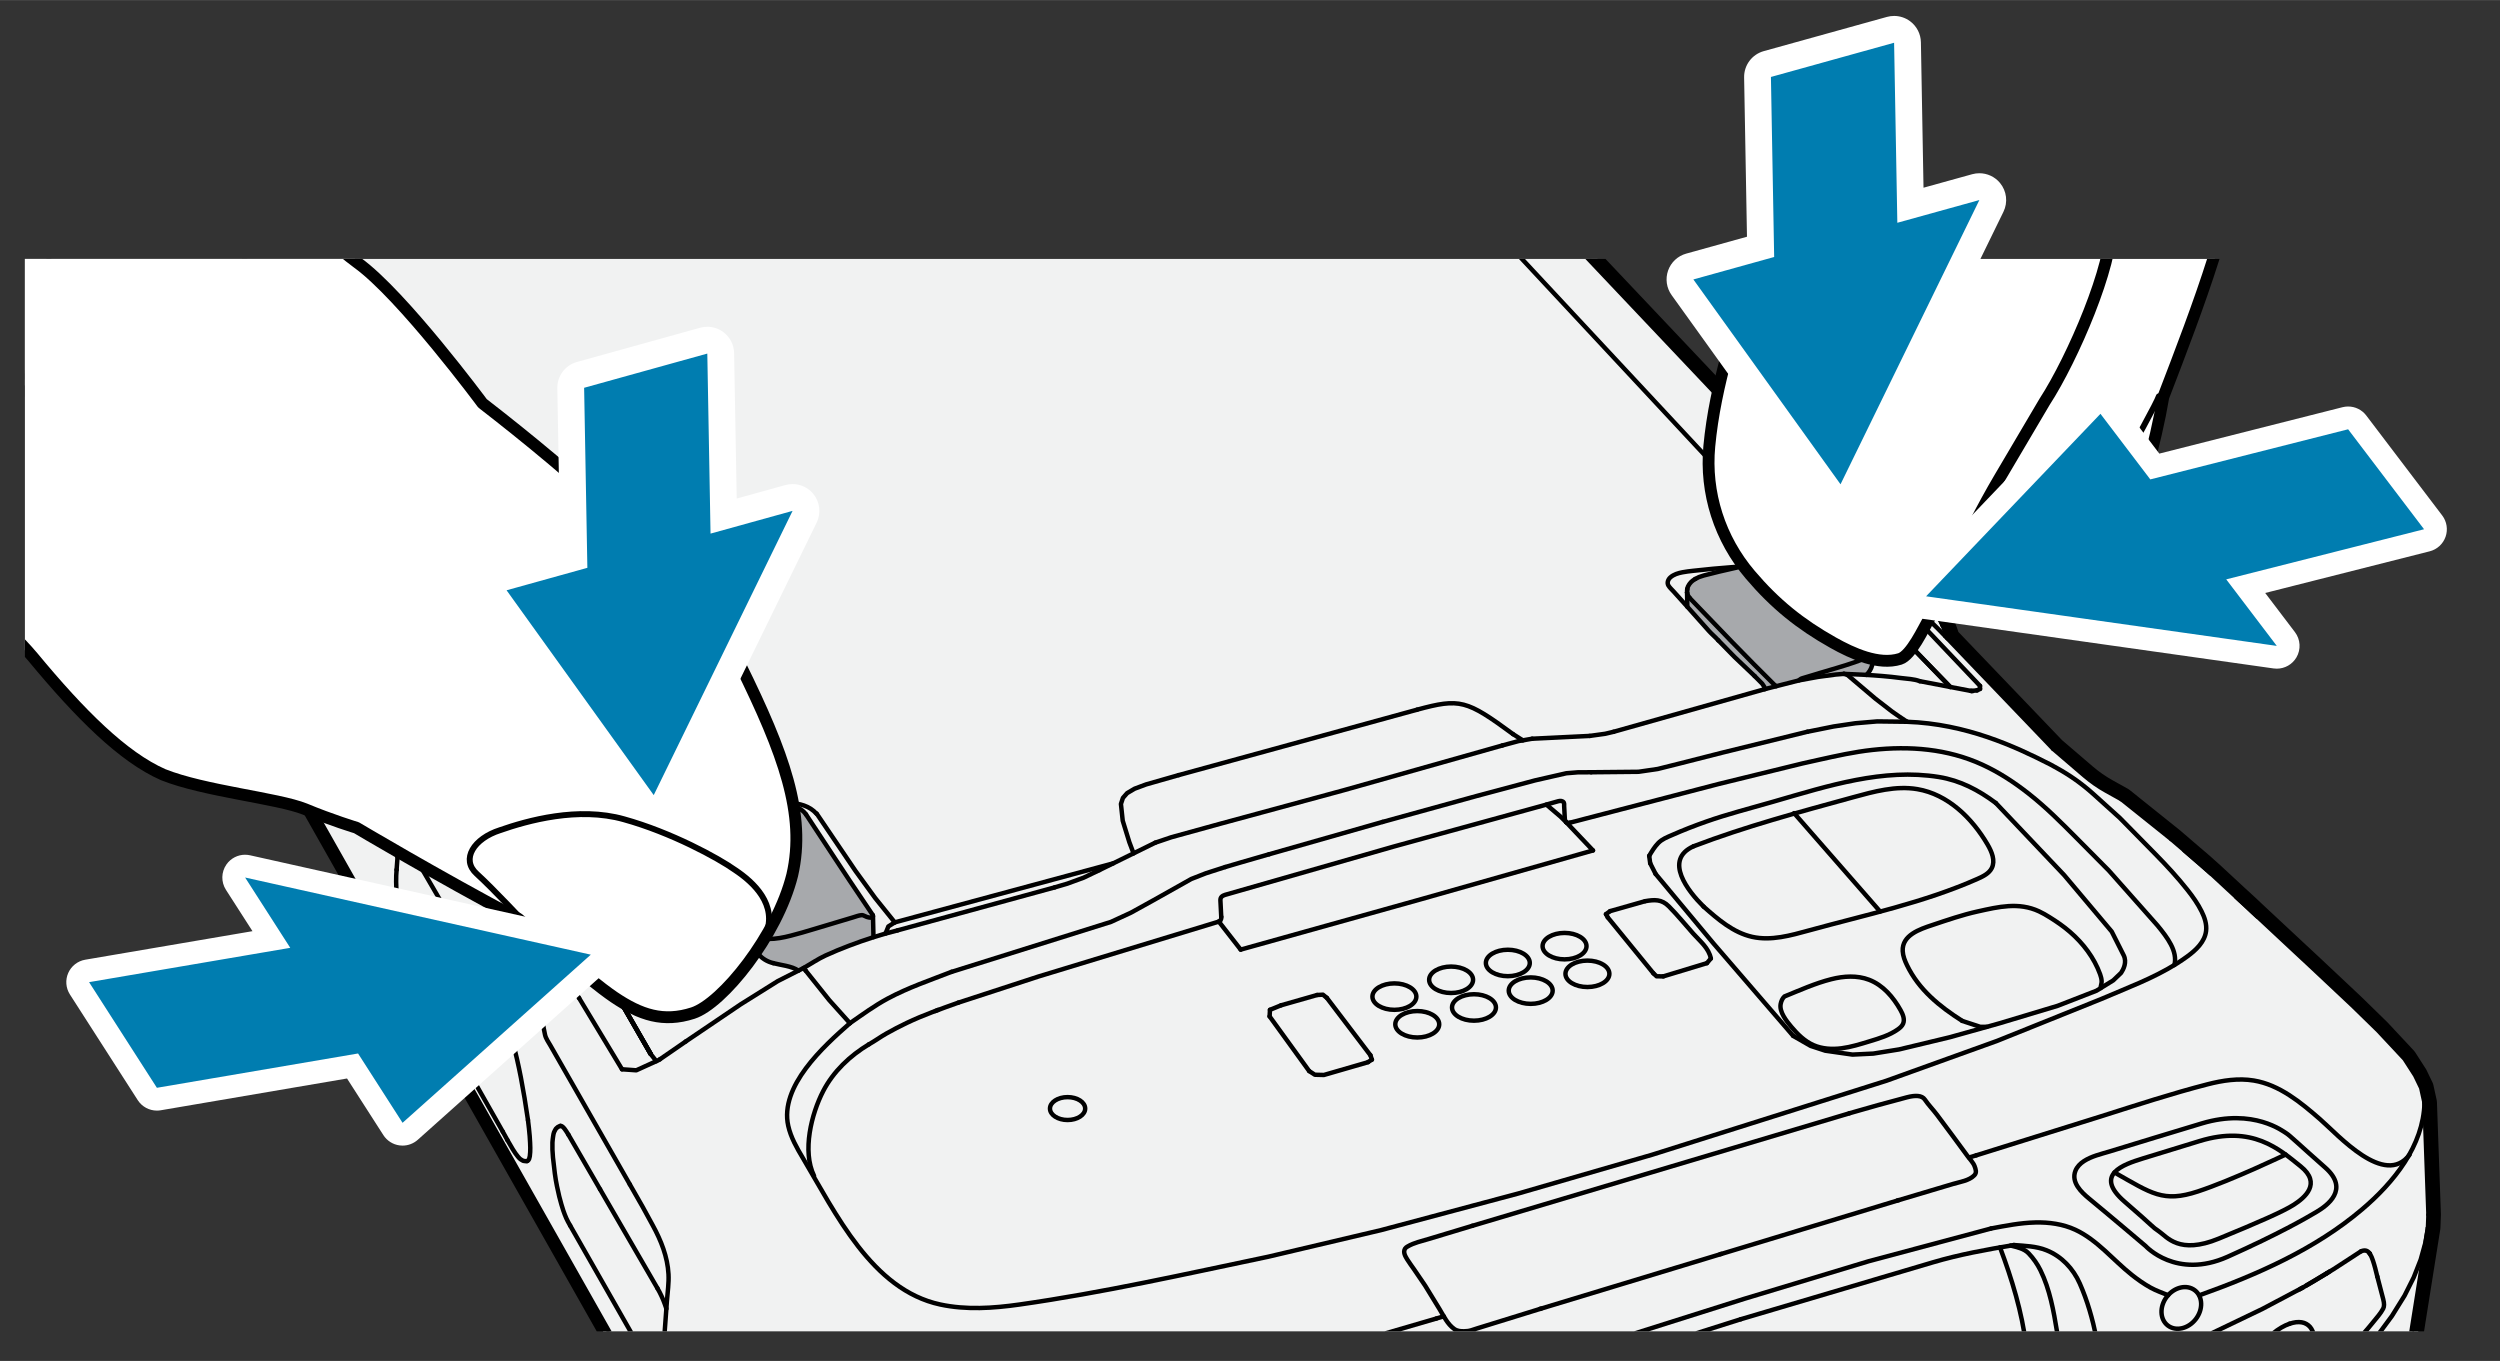 <?xml version="1.0" encoding="UTF-8"?><svg id="Layer_1" xmlns="http://www.w3.org/2000/svg" width="3.887in" height="2.116in" xmlns:xlink="http://www.w3.org/1999/xlink" viewBox="0 0 279.848 152.334"><rect x="0" y="0" width="279.848" height="152.334" fill="#333333" stroke="none"/><defs><style>.cls-1{stroke-width:.5px;}.cls-1,.cls-2,.cls-3,.cls-4,.cls-5{fill:none;}.cls-1,.cls-2,.cls-3,.cls-5{stroke:#000;stroke-linecap:round;stroke-linejoin:round;}.cls-6,.cls-7{isolation:isolate;}.cls-8,.cls-9,.cls-4,.cls-7,.cls-10,.cls-11,.cls-12{stroke-width:0px;}.cls-9{fill:#007db0;fill-rule:evenodd;}.cls-2{stroke-width:.664px;}.cls-3{stroke-width:.5px;}.cls-7,.cls-11{fill:#a7a9ac;}.cls-10{fill:#fff;}.cls-5{stroke-width:1.327px;}.cls-12{fill:#f1f2f2;}.cls-13{clip-path:url(#clippath);}</style><clipPath id="clippath"><rect class="cls-4" x="2.788" y="28.979" width="273.417" height="120.043"/></clipPath></defs><g class="cls-13"><path class="cls-12" d="M117.893,209.079l-2.351-.09-2.326-.164-2.303-.242-2.263-.316-2.221-.406-2.155-.497-2.08-.593-1.992-.698-1.224-.498-1.401-.647-1.292-.692-1.228-.771-1.19-.859-1.173-.979-1.007-.965-.923-.99-1.403-1.708-1.686-2.382-1.281-2.032-.842-1.424-6.17-11.077-.164-.304-.205-.565-.23-.745-4.475-16.544c-.01-.037-.02-.112-.02-.112l-.205-2.154L19.731,64.58c-.166.035-.348.062-.537.062-.142,0-.279-.014-.408-.043-.45-.099-.834-.347-1.172-.565l-.29-.182c-.928-.545-1.777-1.219-2.598-1.87l-.982-.767c-.586-.449-1.193-.915-1.741-1.475-.035-.035-.068-.08-.094-.123l-.113-.19-.415-.858-4.159-7.465-5.084-9.15-2.395-4.505-.472-1.231-2.74-10.417-.142-.87-.019-.634c0-.014.004-.128.005-.142l.126-.697.124-.534.124-.379.37-.873.473-.87,1.074-1.709.284-.362-.253-.402-.424-.647-1.089-2.235c-.031-.065-.052-.135-.06-.207l-.176-1.571c-.01-.092,0-.185.029-.273l.269-1.369.334-.951.509-.929.723-1.147L.003,7.656,4.526,3.189,8.87-.487l2.644-2.085,2.588-1.939.356-.255,2.057-1.332,2.997-1.621,3.055-1.411,4.254-1.675,4.236-1.467c.243-.095.567-.201.948-.201.019,0,.163.006.182.008.382.031.728.2.98.323.276.135.486.322.671.488.304.268.523.477.756.715l1.459,1.817,1.584,2.041,3.964-1.023,3.979-1.006,4.651-1.064,4.273-.988,31.483-7.212,5.047-1.038,2.986-.646,2.083-5.473.434-.796c.039-.069.089-.131.15-.181l.812-.674c.046-.038.096-.069.149-.092l.179-.11c.054-.032.113-.055.174-.07,0,0,.313-.075.323-.077.018-.003,6.659-.697,6.659-.697l4.733-.224,4.321.116,2.429.252,2.442.458,2.539.741.67.237,2.434,1.055,4.81,2.42,2.931,1.673,2.808,1.632,2.705,1.77c.039.025.073.054.106.086l2.576,2.615,2.379,2.825,5.372,5.993.405.324.472.307,1.935,1.215c.045.028.091.065.128.104l8.364,8.803c1.073,1.129,1.062,2.121,1.035,4.295-.005.362-.01.761-.011,1.208l36.052,38.107.367.428c.1.116.154.263.154.415l.02,1.404c.388-.089.769-.134,1.138-.134.306,0,.608.031.896.093,1.421.303,2.922,1.72,4.071,2.921l.537.504.482.492,11.136,11.782.65.7.427.505.488.654.291.447s.481.859.488.874c0,0,.392.843.397.855l.34.893.146.448,11.754,12.27,3.434,2.939c.725.62,1.515,1.17,2.347,1.634,0,0,1.707.95,1.711.952.027.016.055.035.08.055l5.569,4.46,3.25,2.781,1.234,1.098,2.828,2.622,1.092.997,1.29,1.213,6.295,5.87,4.328,4.067,2.907,2.837,2.972,3.182,1.262,1.942.713,1.468c.021.045.039.092.049.141l.367,1.675.457,12.651-.054,1.507-2.069,13.053-.293,1.404-.611,1.871-.547,1.276-.712,1.331-.889,1.381-1.074,1.423-1.264,1.444-.415.454-1.436,1.432-1.617,1.429-1.803,1.416-2.021,1.423-2.312,1.46-2.677,1.523-3.152,1.621-2.317,1.102-4.162,1.828-3.171,1.309c-.027.012-.055.022-.083.03l-.425.121-.385.065-.505.011-.762-.054-.415-.067c-.054,0-.105-.025-.157-.037l-3.303-.579-.421-.098-.625-.199c-.054-.017-.106-.041-.153-.072l-.482-.315-1.204-1.066-2.593,1.01-12.981,4.7s-21.441,7.289-21.46,7.293c0,0-18.823,5.712-18.828,5.714l-3.897,1.205-13.454,3.777-4.308,1.153-.093.975-.504,2.75-.215.751c-.014.047-.034.092-.057.134-.67,1.19-1.914,1.656-3.043,1.953l-5.474,1.301-3.169.68-4.485.839-3.949.579c-.04.007-.081.011-.121.011l-.355.054-3.186.374-1.538.153-1.835.134-2.901.159s-3.307.034-3.309.034h-1.423l0.0 0Z"/><g id="s" class="cls-6"><path class="cls-11" d="M209.64,72.734c0,.28-.01.55-.01.83.01.3,0,.61-.07.91-.11.43-.34.77-.63,1.09-.84-.05-1.69-.09-2.54-.12l-.93.08-1.94.26-2.15.39-2.57.66h-.01l-1.15.29-.14.04.01-.09-.04-.2-.22-.33-.84-.85-2.26-2.14-1.82-1.86c-.32-.37-.73-.7-1.06-1.07-.7-.78-1.39-1.56-2.09-2.34-.1-.12-.21-.23-.32-.35l-.02-1.6c.01-.27.04-.52.17-.77.11-.21.28-.4.47-.55.29-.24.64-.39.99-.51.63-.2,1.28-.35,1.92-.5.01,0,2.3-.52,2.3-.52.1-.02.19-.04.29-.07,1.16-.25,2.37-.61,3.56-.57.33.01.66.06.98.17.59.21,1.09.64,1.56,1.05.48.43.93.89,1.37,1.35.83.89,1.71,1.74,2.57,2.61l1.24,1.15,1.17,1.1,1.24,1.14v.01c.33.27.66.55.87.92.06.12.11.26.1.39Z"/></g><path class="cls-7" d="M97.77,104.914c-.93.3-1.84.62-2.75.96-.88.34-1.77.7-2.63,1.1-.84.39-1.64.93-2.44,1.4l-.59.3v-.01c-.66-.51-2.09-.64-2.8-.84-1.44-.34-2.02-1.39-2.64-2.34l-3.54-5.62-1.26-1.96s-.56-.74-.77-1.08c-.56-.91-.56-.93-.56-2.88-.01-.38.31-.69,1.24-1.04l2.72-1.03,2.5-.89.46-.15.03-.01,1.34-.45c1.09-.36,2.11-.31,2.8-.1l.07.02.35.14c.33.14.73.45.91.74l3.17,4.82,1.67,2.53,2.65,3.93c.01.04.02.07.02.1v.01l.05,2.35Z"/><path class="cls-8" d="M109.758-27.809l4.274.116,2.38.249,2.389.45,2.479.727c0.0 0.0 0.0.001.001.001h0c0,0,0-0.0.001-0.0 0,0,0,0,0.0 0l.635.225c0.0 0.0 0.0.001 0.0.001h0c0,0,.001-0.0.001-0.0 0,0,0,0,0.0 0l2.391,1.038,4.778,2.405,2.901,1.657,2.804,1.63,2.676,1.753,2.577,2.615,2.345,2.788,5.386,6.008 0.0 0s0-0.0 0-0h0l.474.39.526.348c0.0 0-0.0 0.0 0.0 0l1.948,1.222c.001.001-0.0.003.001.004 0.0 0.0 0.0 0.0.001 0.0.001,0,.002-0.0.002-0.0 0,0,.001 0.0.001 0l2.629,2.767v0l5.734,6.035c.896.942.886,1.734.859,3.849-.005.429-.011.914-.011,1.468l36.226,38.292c0.0 0-0.0.001,0,.001 0.0 0.0 0.0 0.0 0.0 0.0 0,0,0-0.0.001-0.0 0,0,0.0 0.0 0.0 0l.346.404v.009l.024,1.704.395.415c.477-.146.938-.22,1.377-.22.262,0,.516.026.763.078,1.248.266,2.657,1.603,3.744,2.739l.56.527.464.474c0.0 0-0.0 0,0,0l11.128,11.774s0.0 0.0 0.0 0c0,0,0-0.0 0-0.0 0,0,0,0,0.0 0l.644.696.408.483.464.623.269.414.4.713c0.0 0-0.0 0-0.0 0,0,0.0 0,0,0.0 0l.044.083c0.0 0-0.0.001-0.0.001s.001,0,.001 0l.331.711c0.0 0-0.0 0-0.0 0.0 0.0 0.0.001,0,.001 0l.048.105c0.0 0-0.0 0-0.0.001 0.0 0.0.001,0,.001 0l.131.334.207.551.18.559c0.0 0-0.0 0-0.0.001l11.856,12.375c0.0 0-0.0 0,0,.001l3.48,2.982c.757.648,1.582,1.222,2.451,1.706l1.7.946c.001 0-0.0.002.001.002 0.0 0.0 0.0 0.0 0.0 0.0.001,0,.001-.001.002-.001 0,0,0.0 0.0 0.0 0l5.568,4.459c0.0 0-0.0.001 0.0.001 0.0 0.0 0.0 0.0 0.0 0-0-0.0 0-0.0 0-0.0 0,0,0,0,0.0 0l1.185,1.013.347.302,1.702,1.453,1.224,1.089,2.817,2.613c0.0 0.0 0.0 0.0 0.0 0.0.001,0,.001-0.0.001-0.0 0,0,0.0 0.0 0.0 0l1.093.999,1.283,1.207,6.297,5.871,4.325,4.065,2.898,2.828,2.953,3.161,1.192,1.853.676,1.4.367,1.675c0.0.001-.001.001-.001.002 0.0.001.002.001.002.002l.443,12.533c0,0-.001 0-.001.001,0,0.0.001 0.0.001.001l-.054,1.458c0,.001-.001 0-.001.001-0.0.001.001.001.001.002l-2.062,12.974c-0.0 0-.001 0-.001.001-0.0 0.0 0.0 0.0 0.0 0l-.286,1.374-.592,1.801-.526,1.224-.689,1.282-.863,1.335-1.048,1.385-1.234,1.409c-0.0 0-.001 0-.001 0l-.405.443c-0.0 0-.001 0-.001 0-0.0 0.0 0.0 0,0,.001l-1.414,1.409-1.59,1.404-1.775,1.391-1.994,1.404-2.286,1.444-2.652,1.507-3.128,1.609-2.3,1.091-4.144,1.82-3.171,1.31c-.001 0-.002 0-.003.001-0.0 0-0.0 0-0.0 0l-.424.121-.308.048-.414.003-.709-.052-.356-.059c-0,0-0.0 0-0.0 0-.002,0-.004-.001-.006-.001l-.096-.026c-0-0-0-0-0-0l-.532-.095c-0,0-0.0 0-0.0 0-.001,0-.003-.001-.004-.001l-2.817-.493c-0,0-0.0 0-0.0 0-.002,0-.004-.001-.006-.001l-.378-.089-.577-.186-.482-.315c-0-0.0 0-.001-0-.001-.001-.001-.002-0-.003-.001l-1.418-1.266c-0-0.0 0-0,0-0l-2.956,1.153-12.966,4.694-.478.164c-.001 0-.001 0-.002 0l-20.913,7.108c-.001 0-.002 0-.003.001l-18.845,5.72c-.002,0-.004 0-.005.001l-3.909,1.209c-0.0 0-0.0.001-.001.001l-13.437,3.773-4.729,1.264c-.001,0-.001 0-.002 0l-.134,1.416c-0.0.001-.001.001-.002.001-0.0.001.001.001.001.001l-.495,2.692c-0.0 0-.001 0-.001.001-0.0 0.0.001.001.001.001l-.201.688c-.554.984-1.651,1.386-2.651,1.649-0,0-.001 0-.001 0l-5.456,1.298-3.155.676-4.468.836-3.95.578c-.001.001-.002.001-.003.001-0,0-0-0-.001-0l-.439.058c-.001.001-.002.001-.003.001-0,0-0-.001-.001-.001l-3.171.372-1.528.153-1.818.132-2.89.159-3.274.033h-1.423l-2.327-.09-2.305-.164-2.28-.239-2.242-.314-2.194-.401-2.126-.491-2.048-.585-1.956-.687-1.194-.487-.656-.3-.716-.336-1.26-.676-1.191-.747-1.155-.837-1.138-.952-.974-.934-.898-.965-1.177-1.437c-0-0.0 0-0.0 0-.001l-.2-.242c-0-0.0 0-0,0-0-0-0-.001-0-.001-.001l-1.656-2.343-1.262-2.004-.832-1.408c-0-0.0 0-0.0 0-.001-0-0-0-0-.001-0l-6.162-11.063-.161-.297-.163-.471-0-.001c-0-0-0-0-0-0l-.001-.005-.221-.718c-0-0.0 0-0.0 0-.001-0-0-0-0-0-0l-4.469-16.523c-0-.001.002-.001.001-.003-0-.001-.002-.001-.002-.002l-.217-2.289L20.045,63.827c-.003.006-.002.015-.009.017-.259.078-.544.164-.832.164-.09,0-.181-.009-.271-.029-.34-.075-.659-.281-.968-.481-.107-.069-.207-.134-.308-.194-.886-.521-1.719-1.181-2.525-1.819-.194-.154-.387-.307-.58-.457-.136-.106-.273-.211-.41-.316-.571-.438-1.161-.891-1.673-1.415-.001-.001.001-.002 0-.003-.001-.001-.003-.001-.003-.002l-.113-.19c-0-0.0 0-.001 0-.001-0-0-.001-0-.001-.001l-.386-.805c-0-0-0-0-0-0l-4.176-7.5-5.084-9.149-2.389-4.495c-0-.001.001-.001 0-.002-0-.001-.002-0-.002-.001l-.438-1.154c-0-.001.001-.001 0-.001-0-.001-.001-0-.001-.001l-2.719-10.351c-0-.001.001-.001.001-.001-0-.001-.001-0-.001-.001l-.128-.806-.011-.546c0-0.0.001-0.0.001-.001,0-0-.001-0-.001-.001l.004-.1c0-.001.002-.001.002-.002 0-.001-.002-.001-.001-.002l.116-.602.118-.507.107-.32.352-.826.446-.814,1.055-1.677.524-.659-.493-.783c-0-0-0-0-0-0l-.43-.657c-0-.001.001-.001 0-.002-0-.001-.001-0-.002-.001l-1.048-2.161-.175-1.571.001-.004.288-1.442.309-.861.466-.833.706-1.118,1.126-1.256c0-0.0 0-0.0 0-0.0 0,0,0.0 0.0.001 0.0 0,0,0-0.0 0-0.0 0-0-0-.001,0-.001L4.983,3.647,9.292.004l2.628-2.071,2.575-1.93s0-0.0 0-0c0,0,0.0 0.0 0.0 0.0 0,0,0-0.0 0-0.0 0-0-0-0.0 0-.001l.345-.246s0-0.0 0-0c0,0,0.0 0.0.001 0.0 0,0,0,0,0-0.0 0-0-0-0.0 0-.001l2.031-1.314,2.954-1.596,3.019-1.393,4.221-1.661,4.211-1.457c0-0,0-0.0 0-0.0.221-.086.464-.166.74-.166.041,0,.082.002.125.006.266.021.538.154.756.261.199.097.366.246.527.39l.093.083c.205.18.412.378.634.604.001 0-0.0.001,0,.002 0.0 0.0 0.0 0.0 0.0 0.0 0,0,.001-0.0.001-0.0 0,0,0.0 0.0 0.0 0l1.414,1.767,1.836,2.364,3.345-.868,1.021-.26,3.978-1.006h0c0,0,0.0 0.0.001 0.0 0,0,0,0,0-0.0 0-0.0 0-0.0 0-0l.493-.111,4.143-.95,4.274-.988,30.995-7.098s0-0.0 0-0l.489-.113h0c0,0,0.0 0.0.001 0h0c0-0.0 0-0.0 0-0l4.01-.827,1.018-.207c0,0,0-0.0 0-0l3.326-.72.222-.559c0-0.0 0-0.0 0-0l1.99-5.238c0-.001.002-0.0.002-.001 0-.001-.001-.002-.001-.002l.394-.709.812-.674c0-0.0 0-0.0.001-0.0.001,0,.001.001.002.001 0,0,0-0.0 0-0.0.001-.001-0-.002.001-.003l.24-.14.292-.07c0-0.0 0-0.0 0-0.0.001,0,.001.001.002.001 0,0,0-0.0 0-0.0.001-0.0.001-.002.001-.002l6.605-.689,4.697-.221M109.759-29.084c-.02,0-.04 0-.06.001l-4.697.221c-.024.001-.048.003-.073.005l-6.605.69c-.055.006-.113.016-.168.028l-.292.07c-.122.029-.238.076-.346.139l-.24.14c-.046.027-.09.056-.131.088-.014.011-.029.022-.043.034l-.813.674c-.122.101-.224.224-.3.362l-.394.709c-.03.053-.057.112-.079.17l-1.955,5.148-2.661.576-1.003.204-4.014.828-.519.12-30.992,7.098-4.277.989-4.141.949-.489.11-4.011,1.013-1.023.26-2.538.658-1.321-1.702-1.426-1.782c-.037-.046-.077-.089-.119-.129-.229-.234-.451-.444-.67-.637l-.086-.077c-.194-.173-.459-.41-.816-.585-.28-.137-.705-.346-1.215-.386-.068-.006-.147-.009-.225-.009-.49-0-.9.135-1.202.253l-4.166,1.441-4.271,1.68c-.023.009-.045.018-.067.029l-3.019,1.393c-.024.011-.048.023-.072.036l-2.954,1.596c-.029.016-.058.033-.086.051l-2.031,1.314-.394.28-2.6,1.947-2.652,2.09-4.342,3.67c-.025.021-.049.043-.073.066L-.407,7.178c-.018.018-.037.038-.054.057l-1.126,1.256c-.048.053-.091.11-.129.17l-.706,1.118c-.012.019-.024.038-.034.058l-.466.833c-.035.062-.064.126-.088.193l-.309.861c-.021.059-.038.119-.05.18l-.288,1.442c-.026.129-.032.264-.018.395l.175,1.571c.016.144.057.284.12.415l1.048,2.161c.024.049.052.099.082.145l.43.657.001.001c-.015.021-.03.043-.043.065l-1.055,1.677c-.014.022-.027.044-.039.066l-.446.814c-.02.037-.038.074-.055.113l-.352.826c-.013.031-.025.063-.036.095l-.107.32c-.013.038-.024.077-.033.117l-.118.507-.126.651 0.0 0c-.01.05-.017.101-.02.153l-.006.137c-.001.027-.001.055-.001.081l.011.546c.001.059.006.117.016.175l.128.806c.007.041.016.085.026.126l2.719,10.351c.011.044.026.089.042.131l.438,1.154c.019.05.042.102.068.149l2.389,4.495,5.095,9.17,4.158,7.466.369.77c.016.033.034.066.053.097l.113.191c.017.029.036.058.055.085.031.045.066.088.103.129.606.621,1.231,1.101,1.836,1.566l.408.315.51.402.061.048c.838.664,1.705,1.352,2.671,1.919.084.05.17.106.261.165.368.238.823.532,1.387.656.174.039.358.058.545.058.067,0,.132-.002.196-.007l54.072,95.549.191,2.018c.004.043.01.085.018.126.008.042.018.083.031.124l4.459,16.489.233.761.179.519c.023.066.051.13.084.191l.161.297,6.168,11.075.848,1.437,1.281,2.035c.012.019.025.038.038.056l1.656,2.343c.019.026.04.053.06.077l.2.242,1.173,1.433c.017.021.035.041.053.061l.898.965c.017.018.034.035.051.052l.974.934c.021.02.042.039.064.058l1.138.952c.023.019.046.037.07.055l1.155.837c.023.016.046.032.07.047l1.191.747c.025.015.05.03.075.044l1.26.676c.02.011.041.021.062.031l.716.336.667.305,1.243.508,2.015.709c.024.008.048.016.072.023l2.048.585c.021.006.042.011.063.016l2.126.491,2.251.413,2.295.322,2.324.244,2.348.167,2.368.093,1.473.001,3.287-.033,2.947-.161,1.84-.134,1.562-.156,3.187-.374c.01-.001.019-.002.029-.004l0.0 0.0.437-.058c.008-.001.017-.002.025-.004l3.947-.578,4.518-.844,3.188-.683,5.484-1.304c1.216-.32,2.677-.858,3.468-2.264.048-.085.086-.175.113-.268l.201-.688c.006-.02.011-.04.016-.06.005-.023.01-.045.015-.068l.495-2.692c.007-.037.012-.076.016-.113l.051-.533,3.875-1.036,13.452-3.777,3.901-1.207c.013-.004.026-.007.04-.011l18.829-5.715c.02-.006.04-.012.059-.019l0.0 0,20.913-7.108.482-.165,12.987-4.702,2.256-.88.835.745c.056.05.116.095.18.134l.456.298c.095.062.198.111.306.146l.577.186c.032.01.065.02.098.028l.378.089c.028.007.056.012.084.017l2.797.489c.005.001.011.002.016.003l-0.0 0.0.477.085.042.011c.047.013.094.023.142.03l.345.057c.038.006.076.011.114.014l.709.052c.031.002.062.003.094.003.003,0,.006-0.0.009-0l.414-.003c.062-0.0.124-.005.186-.015l.308-.048c.052-.008.104-.019.155-.034l.424-.121c.021-.006.043-.013.064-.02.026-.009.051-.018.077-.029l3.171-1.31,4.17-1.831,2.334-1.106,3.165-1.627,2.699-1.533,2.336-1.474c.018-.011.036-.023.053-.035l1.994-1.404c.018-.013.035-.026.053-.039l1.775-1.391c.02-.015.039-.031.057-.048l1.59-1.404c.019-.017.038-.035.056-.053l1.414-1.409.447-.486,1.253-1.431c.02-.023.039-.046.058-.071l1.048-1.385c.019-.025.037-.051.054-.077l.863-1.335c.019-.029.036-.059.052-.089l.688-1.282c.017-.032.033-.066.048-.099l.526-1.224c.015-.035.028-.07.04-.106l.592-1.801c.015-.045.027-.092.037-.138l.286-1.374,2.074-13.035c.008-.051.013-.104.015-.156l.054-1.458c.001-.031.001-.063 0-.094l-.443-12.533c-.003-.079-.013-.156-.03-.231l0-0-.367-1.675c-.021-.097-.054-.192-.097-.282l-.676-1.4c-.023-.047-.048-.092-.076-.135l-1.192-1.853c-.041-.064-.088-.125-.141-.181l-2.953-3.161-2.939-2.87-4.342-4.082-6.301-5.875-1.279-1.203-1.106-1.012-2.813-2.607-1.244-1.107-1.721-1.47-.339-.295-1.193-1.019-5.6-4.486c-.052-.041-.106-.079-.163-.111-.006-.003-.011-.006-.017-.01l-1.7-.946c-.795-.443-1.549-.968-2.242-1.561l-3.432-2.94-11.609-12.118-.09-.28-.228-.61-.137-.35c-.009-.023-.018-.045-.029-.067l-.048-.106-.335-.718-.071-.138-.417-.744c-.014-.024-.028-.048-.043-.071l-.269-.414c-.015-.022-.03-.044-.046-.066l-.464-.623c-.016-.021-.032-.042-.049-.062l-.408-.483-.682-.739-11.138-11.784-.478-.49-.574-.542c-1.284-1.339-2.806-2.746-4.377-3.081-.333-.071-.678-.106-1.028-.106-.169,0-.34.008-.512.025l-.009-.666c-.004-.298-.113-.594-.307-.821l-.346-.404-35.918-37.969c.002-.324.006-.622.009-.896.028-2.259.044-3.476-1.21-4.793l-5.734-6.035-2.629-2.767c-.041-.043-.084-.083-.13-.12-.038-.031-.078-.059-.12-.086l-1.949-1.222-.444-.294-.348-.287-5.322-5.937-2.318-2.757c-.022-.026-.044-.05-.068-.074l-2.577-2.615c-.064-.065-.134-.122-.21-.172l-2.676-1.753c-.019-.012-.038-.024-.058-.036l-2.804-1.63-2.909-1.662c-.019-.011-.039-.022-.059-.032l-4.778-2.405c-.021-.011-.043-.021-.065-.031l-2.391-1.039c-.027-.012-.056-.023-.084-.033l-.635-.225c-.022-.008-.046-.015-.068-.022l-2.479-.727c-.04-.012-.081-.022-.123-.029l-2.389-.45c-.034-.006-.069-.012-.103-.015l-2.38-.249c-.033-.003-.065-.006-.098-.006l-4.274-.116c-.011-0-.023-0-.034-0h0l-0-0Z"/><g id="c"><g id="d"><path class="cls-3" d="M242.696,144.981c-.666-.279-1.331-.498-1.965-.851-.747-.415-1.448-.909-2.116-1.44-2.078-1.649-3.862-3.906-6.306-5.037-1.387-.642-2.944-.853-4.472-.817-1.674.039-3.324.366-4.964.675"/><polyline class="cls-3" points="222.873 137.513 209.183 141.176 195.225 145.392 172.369 152.616"/><path class="cls-3" d="M271.396,123.439c-.125,4.838-3.439,8.919-6.989,11.933-5.26,4.466-11.752,7.304-18.189,9.61"/><line class="cls-3" x1="210.324" y1="68.649" x2="210.121" y2="68.44"/><polyline class="cls-3" points="208.779 65.826 211.059 66.376 211.991 66.782 212.681 67.364"/><polyline class="cls-3" points="212.681 67.364 215.127 69.906 221.642 76.773"/><line class="cls-3" x1="208.666" y1="65.797" x2="208.779" y2="65.826"/><line class="cls-3" x1="206.484" y1="65.267" x2="208.666" y2="65.797"/><line class="cls-3" x1="221.642" y1="76.773" x2="221.644" y2="77.113"/><line class="cls-3" x1="221.644" y1="77.113" x2="221.286" y2="77.279"/><line class="cls-3" x1="218.312" y1="76.895" x2="210.324" y2="68.649"/><line class="cls-3" x1="172.51" y1="146.481" x2="172.375" y2="146.511"/><line class="cls-3" x1="192.687" y1="140.354" x2="192.543" y2="140.393"/><line class="cls-3" x1="212.545" y1="134.34" x2="212.384" y2="134.379"/><path class="cls-3" d="M105.865,180.798c2.076,0,4.104-.989,5.629-2.411,1.872-1.745,2.484-4.255,3.84-6.332,1.638-2.51,3.206-5.057,4.843-7.57.073-.112.146-.224.219-.336l1.957-2.389,2.597-2.302,2.941-1.722,3-1.248,8.379-2.627,21.514-6.271"/><line class="cls-3" x1="160.784" y1="147.589" x2="161.611" y2="147.346"/><line class="cls-3" x1="164.817" y1="137.211" x2="207.005" y2="124.621"/><path class="cls-3" d="M225.436,139.363c1.234.099,2.473.119,3.641.585,1.71.682,2.997,2.062,3.732,3.721,1.732,3.913,2.24,8.077,2.895,12.262.054.348.11.695.167,1.043.377,2.293,1.119,6.236,1.497,8.529"/><line class="cls-3" x1="67.225" y1="108.222" x2="72.835" y2="117.973"/><polyline class="cls-3" points="64.897 104.312 63.418 106.247 62.988 107.155 62.888 108.028"/><line class="cls-3" x1="62.888" y1="108.028" x2="64.524" y2="111.226"/><line class="cls-3" x1="64.511" y1="111.204" x2="64.821" y2="111.715"/><line class="cls-3" x1="64.897" y1="104.312" x2="64.985" y2="104.211"/><line class="cls-3" x1="64.985" y1="104.211" x2="71.004" y2="98.664"/><line class="cls-3" x1="9.68" y1="42.442" x2="4.238" y2="32.887"/><line class="cls-3" x1="5.737" y1="35.522" x2="9.682" y2="42.442"/><line class="cls-3" x1="9.68" y1="42.446" x2="9.877" y2="42.721"/><line class="cls-3" x1="9.877" y1="42.721" x2="10.599" y2="43.253"/><line class="cls-3" x1="10.599" y1="43.253" x2="11.463" y2="43.69"/><line class="cls-3" x1="11.463" y1="43.69" x2="15.163" y2="45.616"/><polyline class="cls-3" points="15.163 45.616 15.436 45.206 15.995 44.772"/><path class="cls-3" d="M15.995,44.772c.549-.26,1.094-.527,1.653-.765.36-.153.759-.266,1.154-.216.366.046.656.352.914.592"/><line class="cls-3" x1="69.628" y1="119.69" x2="64.821" y2="111.715"/><polyline class="cls-3" points="69.628 119.69 71.225 119.804 73.665 118.693 73.85 118.586"/><line class="cls-3" x1="76.752" y1="116.585" x2="73.85" y2="118.586"/><line class="cls-3" x1="4.408" y1="31.019" x2="5.48" y2="28.979"/><polyline class="cls-3" points="38.38 -4.752 39.857 -.354 40.444 2.308"/><line class="cls-3" x1="40.444" y1="2.308" x2="40.532" y2="2.966"/><line class="cls-3" x1="220.408" y1="129.569" x2="221.217" y2="129.324"/><line class="cls-3" x1="271.396" y1="123.439" x2="271.838" y2="135.972"/><polyline class="cls-3" points="271.396 123.439 271.031 121.77 270.357 120.373 269.168 118.523 266.216 115.363 263.318 112.535 258.993 108.47 252.696 102.599 247.501 97.779 244.228 94.936 243.043 93.923"/><path class="cls-3" d="M229.838,83.825l3.482,2.984c.759.65,1.581,1.223,2.455,1.709l1.7.946"/><polyline class="cls-3" points="250.32 100.393 251.413 101.392 252.696 102.599"/><polyline class="cls-3" points="244.514 95.184 246.277 96.69 247.501 97.779"/><line class="cls-3" x1="243.043" y1="93.923" x2="237.474" y2="89.463"/><line class="cls-3" x1="217.747" y1="71.204" x2="229.838" y2="83.825"/><polyline class="cls-3" points="217.747 71.204 216.909 70.349 215.727 69.193 214.247 67.763 211.69 65.747 209.742 64.235 208.225 62.773"/><line class="cls-3" x1="220.813" y1="77.362" x2="220.691" y2="77.349"/><line class="cls-3" x1="220.691" y1="77.349" x2="214.895" y2="76.245"/><line class="cls-3" x1="208.225" y1="62.773" x2="196.416" y2="50.38"/><path class="cls-3" d="M150.614-4.142l8.364,8.802c1.069,1.125.838,2.009.842,5.31l36.232,38.299"/><polyline class="cls-3" points="196.416 50.38 196.392 48.667 196.052 48.27"/><line class="cls-3" x1="220.601" y1="77.331" x2="221.328" y2="77.275"/><path class="cls-3" d="M206.403,75.427c1.426.055,2.853.12,4.275.24.718.061,1.435.135,2.149.23.65.086,1.458.104,2.068.349"/><path class="cls-3" d="M221.217,129.324l13.973-4.368c3.955-1.251,7.907-2.554,11.925-3.586,1.687-.433,3.451-.705,5.169-.421,2.893.479,5.261,2.457,7.409,4.321,2.035,1.765,7.251,7.682,10.029,3.984"/><path class="cls-3" d="M164.817,137.211l-.049.015-2.843.858-1.992.601c-.805.243-1.658.417-2.387.853-.099.059-.197.126-.259.222-.258.402.021.858.234,1.211.229.378.503.726.752,1.091.419.616.838,1.231,1.257,1.846.034.055.067.11.101.165l1.502,2.452c.479.782.884,1.688,1.653,2.235.328.233.699.264,1.089.259.272-.003.545-.029.806-.109.23-.07.458-.151.688-.222l1.533-.474,3.704-1.146,1.904-.589,40.035-12.141c1.167-.348,2.334-.696,3.501-1.044.861-.257,1.722-.513,2.583-.77.767-.229,1.803-.364,2.384-.973.287-.3.145-.669.022-1.011-.141-.392-.533-.783-.773-1.115-.549-.758-1.106-1.51-1.663-2.262-.589-.795-1.18-1.588-1.773-2.38-.432-.578-.951-1.096-1.36-1.703-.321-.477-1.064-.499-2.018-.248-1.842.485-4.618,1.246-6.443,1.787"/><polyline class="cls-3" points="95.142 114.53 92.831 111.957 90.189 108.652"/><path class="cls-3" d="M232.452,162.354l-.806-4.893c-.46-2.794-.92-5.588-1.38-8.381-.384-2.329-.81-4.757-1.86-6.892-.339-.69-.783-1.327-1.312-1.885-.523-.552-1.315-.699-2.027-.882"/><path class="cls-3" d="M225.436,139.363c-3.049.506-6.109,1.06-9.076,1.939l-4.883,1.446-6.697,1.983c-2.079.616-4.158,1.231-6.238,1.847l-3.504,1.038-.183.054"/><path class="cls-3" d="M194.856,147.67s-24.15,7.65-24.15,7.65c-3.477,1.101-6.963,2.608-9.785,4.962-2.557,2.133-4.146,4.836-5.15,7.97"/><polyline class="cls-3" points="246.373 149.817 253.252 146.515 257.928 144.039 261.212 142.069 264.28 140.072"/><path class="cls-3" d="M241.69,162.618c.044-1.96-.011-3.924.12-5.881.111-1.659.229-3.589,1.443-4.858.874-.914,2.024-1.465,3.119-2.062"/><path class="cls-3" d="M97.265,116.897c-2.118,1.27-3.983,3.037-5.124,5.246-1.309,2.533-2.363,6.702-1.019,9.476"/><path class="cls-3" d="M95.142,114.53c-2.962,2.596-7.895,7.059-6.908,11.492.288,1.294.96,2.465,1.638,3.604,3.658,6.149,7.725,14.753,15.381,16.395,2.903.623,5.921.42,8.86.002,9.385-1.335,18.592-3.413,27.876-5.357l12.616-2.976,15.372-4.102,14.968-4.336,26.214-8.278,12.405-4.467,11.65-4.685c2.848-1.227,5.824-2.314,8.457-3.971.397-.25.786-.512,1.165-.789.984-.717,1.965-1.642,2.111-2.851.092-.758-.164-1.516-.503-2.2-.424-.856-.979-1.639-1.573-2.39-1.111-1.405-2.326-2.725-3.581-4.002l-4.002-4.07-2.944-2.658c-1.246-1.125-2.618-2.103-4.088-2.913l-.746-.412c-3.993-2.036-9.427-4.543-16.038-4.776"/><line class="cls-3" x1="89.957" y1="108.353" x2="90.189" y2="108.652"/><path class="cls-3" d="M67.225,108.222c-.346-.609-.663-1.278-.393-1.982.148-.385.416-.7.68-1.01,1.113-1.31,2.395-2.425,3.682-3.557.309-.272,1.195-1.062,1.504-1.334"/><line class="cls-3" x1="72.835" y1="117.975" x2="67.225" y2="108.222"/><line class="cls-3" x1="61.899" y1="106.168" x2="61.301" y2="104.883"/><line class="cls-3" x1="61.301" y1="104.883" x2="53.392" y2="91.34"/><path class="cls-3" d="M53.392,91.34c-.348-.461-.662-.956-1.092-1.349-1.003-.917-2.408-.742-3.628-.467-.704.159-1.417.28-2.125.415-.336.064-.577-.029-.765-.321-.259-.403-.304-.891-.461-1.335-.171-.485-.484-.943-.743-1.386l-1.345-2.301-1.837-3.141-2.22-3.797-2.495-4.266-2.661-4.55-2.719-4.649-2.668-4.562-2.508-4.289-2.24-3.831-1.864-3.187-1.379-2.358-.785-1.343-.141-.241"/><path class="cls-3" d="M70.503,132.577l-1.531-2.677-3.337-5.836c-1.086-1.899-2.172-3.799-3.258-5.698l-.755-1.321c-.218-.382-.518-.79-.612-1.219-.107-.492-.199-.988-.276-1.486-.175-1.132.114-2.269.395-3.359.285-1.105.478-2.229.692-3.35.097-.508.083-.955.079-1.463"/><path class="cls-3" d="M74.193,151.949c.155-2.115.31-4.23.464-6.346.073-.994.228-1.973.174-2.973-.105-1.954-.832-3.764-1.76-5.464l-1.12-2.051-1.449-2.538"/><line class="cls-3" x1="74.193" y1="151.949" x2="73.907" y2="154"/><polyline class="cls-3" points="76.752 116.585 82.92 112.413 87.064 109.819 89.957 108.353"/><polyline class="cls-3" points="4.238 32.887 4.234 32.042 4.408 31.019"/><polyline class="cls-3" points=".409 8.128 -.715 9.38 -1.42 10.497 -1.884 11.327 -2.192 12.184 -2.48 13.626 -2.305 15.193 -1.26 17.347"/><path class="cls-3" d="M-.83,18.003l6.432,10.223c.191.304.004.537-.118.753l-1.076,2.04"/><polyline class="cls-3" points=".409 8.128 4.904 3.69 9.211 .048 11.838 -2.023 14.413 -3.952"/></g><g id="e"><path class="cls-3" d="M202.702,53.399c-1.184-1.236-2.525-2.475-3.732-2.732-.61-.13-1.321-.11-2.143.145"/></g><g id="f"><polyline class="cls-3" points="106.519 108.785 124.365 103.19 126.604 102.156 129.1 100.777 133.346 98.39 134.987 97.748 137.145 97.052"/><polyline class="cls-3" points="154.769 92.001 165.323 89.09 171.836 87.351 175.334 86.552 176.643 86.446 178.116 86.441"/><polyline class="cls-3" points="178.116 86.441 183.414 86.389 185.556 86.077 187.981 85.47 192.794 84.246 202.327 81.903"/><path class="cls-3" d="M206.774,75.527c-.127-.043-.237-.087-.371-.1"/><polyline class="cls-3" points="202.329 81.907 205.255 81.316 207.69 80.956 210.145 80.748 213.473 80.79"/><line class="cls-3" x1="175.175" y1="91.791" x2="175.321" y2="92.036"/><path class="cls-3" d="M95.142,114.53c1.391-.962,2.746-1.962,4.24-2.762,2.294-1.229,4.722-2.044,7.136-2.986"/><line class="cls-3" x1="105.004" y1="113.044" x2="104.712" y2="113.16"/><line class="cls-3" x1="100.474" y1="104.139" x2="118.063" y2="99.326"/><polyline class="cls-3" points="118.063 99.326 119.475 98.911 121.308 98.239 123.06 97.399"/><polyline class="cls-3" points="129.318 94.325 131.131 93.712 136.575 92.21 150.466 88.44 168.173 83.441"/><line class="cls-3" x1="129.318" y1="94.325" x2="123.06" y2="97.399"/><polyline class="cls-3" points="171.509 82.688 169.992 82.95 168.173 83.441"/><line class="cls-3" x1="171.509" y1="82.688" x2="177.948" y2="82.374"/><polyline class="cls-3" points="177.948 82.374 179.685 82.134 180.627 81.911"/><line class="cls-3" x1="197.645" y1="77.111" x2="180.627" y2="81.911"/><polyline class="cls-3" points="197.645 77.111 201.382 76.157 203.525 75.765 205.467 75.505 206.403 75.427"/><polyline class="cls-3" points="206.774 75.527 209.929 78.202 211.775 79.631 212.624 80.223 213.473 80.79"/><polyline class="cls-3" points="175.321 92.036 175.478 92.103 175.727 92.09"/><polyline class="cls-3" points="107.265 112.234 116.261 109.3 136.436 103.157"/><path class="cls-3" d="M97.265,116.897c.663-.369,1.29-.832,1.956-1.209.746-.422,1.507-.818,2.281-1.187,1.869-.892,3.819-1.57,5.763-2.267"/><polyline class="cls-3" points="136.436 103.157 136.606 103.053 136.704 102.819 136.704 102.623"/><path class="cls-3" d="M136.704,102.623l-.092-1.833c-.019-.384.219-.521.513-.622l18.87-5.405.422-.116,1.16-.319,1.736-.477,2.153-.592,2.41-.662,2.506-.688,2.442-.671,2.218-.609,1.834-.504c.525-.144,1.046-.311,1.572-.446.215-.055.484-.051.607.161.054.094.029.294.035.402.009.175.018.35.028.525.019.341.038.683.056,1.024"/><polyline class="cls-3" points="175.321 92.036 174.679 91.403 173.102 90.063"/><path class="cls-3" d="M89.957,108.353c.806-.462,1.599-1.006,2.44-1.394.863-.399,1.747-.758,2.635-1.096,1.779-.677,3.593-1.268,5.441-1.723"/><polyline class="cls-3" points="142.054 95.623 138.86 96.546 137.145 97.052"/><line class="cls-3" x1="154.769" y1="92.001" x2="142.054" y2="95.623"/></g><g id="g"><polyline class="cls-3" points="271.784 137.43 271.489 139.132 270.968 141.002 270.193 142.978 269.172 145.016 267.745 147.314 266.462 149.047 264.446 151.37"/><path class="cls-3" d="M264.446,151.37c-4.174,4.397-9.579,7.709-16.391,10.781"/><polyline class="cls-3" points="264.49 160.203 265.722 158.796 266.77 157.412 267.632 156.079 268.319 154.798 268.845 153.576 269.436 151.778 269.722 150.404"/><line class="cls-3" x1="269.722" y1="150.404" x2="271.784" y2="137.43"/><line class="cls-3" x1="271.838" y1="135.972" x2="271.784" y2="137.43"/></g><g id="i"><line class="cls-3" x1="12.277" y1="59.116" x2="11.89" y2="58.309"/><line class="cls-3" x1="11.89" y1="58.309" x2="7.714" y2="50.809"/><line class="cls-3" x1="-.198" y1="36.011" x2=".241" y2="37.166"/><polyline class="cls-3" points=".241 37.166 2.63 41.66 7.714 50.809"/><polyline class="cls-3" points="18.589 61.403 18.358 60.842 18.199 60.244"/><polyline class="cls-3" points="18.199 60.244 15.876 50.045 15.163 45.616"/><line class="cls-3" x1="-.198" y1="36.011" x2="-2.916" y2="25.66"/><line class="cls-3" x1="12.277" y1="59.116" x2="12.39" y2="59.306"/><path class="cls-3" d="M12.39,59.306c.631.647,1.369,1.175,2.08,1.729,1.001.78,2.006,1.63,3.102,2.275.394.231.818.572,1.269.671.362.08.736-.028,1.091-.135"/></g><g id="j"><line class="cls-3" x1="74.643" y1="160.451" x2="18.589" y2="61.401"/></g><g id="k"><line class="cls-3" x1="217.08" y1="69.182" x2="217.459" y2="69.998"/><polyline class="cls-3" points="217.459 69.998 217.59 70.332 217.797 70.881 217.976 71.44"/><line class="cls-3" x1="214.854" y1="66.175" x2="203.726" y2="54.401"/><polyline class="cls-3" points="214.854 66.175 215.498 66.871 215.906 67.353 216.368 67.975 216.637 68.387 217.036 69.099"/><line class="cls-3" x1="217.036" y1="69.099" x2="217.08" y2="69.182"/><line class="cls-3" x1="217.411" y1="69.893" x2="217.08" y2="69.182"/><line class="cls-3" x1="217.411" y1="69.893" x2="217.459" y2="69.998"/><polyline class="cls-3" points="203.726 54.401 203.263 53.927 202.702 53.399"/></g><g id="l"><polyline class="cls-3" points="45.159 94.602 45.294 94.571 45.452 94.626 45.626 94.761 45.794 94.947 45.982 95.184 46.418 95.865 46.793 96.504"/><line class="cls-3" x1="46.793" y1="96.504" x2="54.703" y2="110.107"/><polyline class="cls-3" points="59.1 125.37 59.209 126.293 59.294 127.179 59.34 127.923 59.359 128.488 59.349 128.964 59.307 129.417 59.229 129.732 59.126 129.897 59.004 129.963"/><line class="cls-3" x1="56.283" y1="126.679" x2="56.789" y2="127.598"/><line class="cls-3" x1="48.452" y1="112.874" x2="56.283" y2="126.679"/><line class="cls-3" x1="48.452" y1="112.874" x2="47.95" y2="111.973"/><path class="cls-3" d="M54.703,110.107c2.252,3.674,3.404,8.464,4.397,15.263"/><polyline class="cls-3" points="59.004 129.963 58.877 129.98 58.67 129.954 58.563 129.935 58.45 129.871 58.275 129.767 58.153 129.664 57.976 129.468 57.697 129.101 57.404 128.652 56.789 127.598"/><line class="cls-3" x1="44.5" y1="95.935" x2="44.395" y2="97.351"/><path class="cls-3" d="M45.159,94.602c-.524.199-.613.84-.659,1.333"/><path class="cls-3" d="M44.395,97.351c-.308,3.376.803,8.584,2.463,12.378"/><path class="cls-3" d="M47.95,111.973c-.473-.882-.916-1.776-1.285-2.703"/></g><g id="m"><line class="cls-3" x1="39.165" y1="90.884" x2="39.279" y2="91.178"/><line class="cls-3" x1="38.155" y1="87.139" x2="38.162" y2="87.181"/><path class="cls-3" d="M39.279,91.178c.447,1.148,1.215,2.354,1.124.548-.025-.44-.129-1.067-.214-1.462l-.072-.34"/><path class="cls-3" d="M40.117,89.924c-1.036-4.388-2.568-6.262-1.9-2.431"/><path class="cls-3" d="M38.216,87.493c.199,1.08.552,2.35.949,3.391"/></g><g id="n"><polyline class="cls-3" points="252.827 151.061 252.58 151.462 252.353 151.89 252.142 152.344 251.965 152.808 251.823 153.264 251.721 153.714 251.653 154.15 251.62 154.589 251.655 155.03 251.738 155.442 251.967 156.044 252.294 156.513 252.537 156.731 252.783 156.891 253.311 157.067 253.996 157.083"/><polyline class="cls-3" points="259.039 149.59 258.969 149.28 258.864 148.99 258.734 148.739 258.574 148.521 258.384 148.34 258.164 148.193 257.917 148.082 257.645 148.014 257.341 147.988 257.012 148.004 256.665 148.067 256.296 148.172"/><line class="cls-3" x1="257.426" y1="144.316" x2="257.782" y2="144.115"/><polyline class="cls-3" points="258.177 143.886 258.984 143.421 260.451 142.536"/><line class="cls-3" x1="260.451" y1="142.536" x2="260.785" y2="142.324"/><polyline class="cls-3" points="264.28 140.072 264.459 140.004 264.653 139.974 264.823 139.985 264.972 140.037 265.114 140.135 265.251 140.292"/><path class="cls-3" d="M256.296,148.172c-1.263.432-2.586,1.547-3.469,2.889"/><path class="cls-3" d="M266.113,142.896l.661,2.528c.132.504.115.828,0,1.051-.282.543-.727,1.025-1.108,1.5-1.343,1.676-2.827,3.195-4.441,4.611l-.895.757-1.687,1.29-1.281.884-.958.628"/><polyline class="cls-3" points="266.113 142.896 265.88 141.964 265.759 141.534 265.626 141.111 265.485 140.731 265.408 140.572 265.282 140.338"/><line class="cls-3" x1="265.251" y1="140.292" x2="265.282" y2="140.338"/><path class="cls-3" d="M256.181,156.315c1.026-.7,3.307-2.243,2.858-6.725"/></g><g id="o"><polyline class="cls-3" points="73.582 144.185 73.835 144.641 74.049 145.08 74.232 145.492 74.387 145.891 74.531 146.302 74.59 146.498"/><polyline class="cls-3" points="63.632 127.019 63.405 126.653 63.217 126.382 63.062 126.199 62.931 126.09 62.822 126.033 62.724 126.029"/><line class="cls-3" x1="67.167" y1="133.12" x2="73.582" y2="144.185"/><line class="cls-3" x1="73.684" y1="154.486" x2="63.822" y2="137.183"/><polyline class="cls-3" points="62.724 126.029 62.451 126.144 62.301 126.275 62.224 126.35 62.126 126.52 62.015 126.742 61.956 126.954 61.91 127.235 61.871 127.534 61.84 127.888 61.84 128.682 61.899 129.561 62.107 131.349 62.218 132.095 62.347 132.782 62.6 133.921 62.84 134.809 63.049 135.483 63.224 135.963 63.385 136.352 63.575 136.74 63.822 137.183"/><line class="cls-3" x1="63.632" y1="127.019" x2="67.167" y2="133.12"/></g><g id="p"><line class="cls-3" x1="170.459" y1="82.869" x2="169.362" y2="82.169"/><line class="cls-3" x1="158.633" y1="79.435" x2="131.93" y2="86.764"/><line class="cls-3" x1="99.158" y1="104.487" x2="99.161" y2="104.408"/><polyline class="cls-3" points="99.161 104.408 99.44 103.703 100.162 103.245"/><polyline class="cls-3" points="100.162 103.245 97.967 100.519 95.759 97.48 91.415 91.065"/><line class="cls-3" x1="124.605" y1="96.64" x2="100.162" y2="103.245"/><line class="cls-3" x1="71.004" y1="98.664" x2="71.934" y2="98.017"/><path class="cls-3" d="M84.723,90.815l.126-.053c.602-.271,1.225-.492,1.867-.643.53-.124,1.063-.222,1.617-.222,1.129-0,2.326.328,3.061,1.186"/><polyline class="cls-3" points="126.89 95.52 126.416 94.264 125.676 91.866 125.476 89.989 125.7 89.315 126.169 88.778 127.007 88.283 128.295 87.803 131.93 86.764"/><line class="cls-3" x1="146.994" y1="3.899" x2="137.645" y2="-6.153"/><path class="cls-3" d="M169.362,82.169c-5.221-3.832-5.924-4.032-10.729-2.734"/><path class="cls-3" d="M146.994,3.899l54.17,58.137,3.985,4.139c.119.124.3.206.453.273.48.209.987.262,1.501.319.56.063,1.114.211,1.6.513.501.312.937.712,1.367,1.112.017.016.034.032.051.048"/><line class="cls-3" x1="22.809" y1="21.601" x2="29.752" y2="32.81"/><polyline class="cls-3" points="21.524 14.665 21.011 16.38 20.983 17.362 21.33 18.713 21.871 19.854 22.809 21.601"/><polyline class="cls-3" points="31.622 5.93 35.022 4.702 38.866 3.458"/><line class="cls-3" x1="38.866" y1="3.458" x2="39.944" y2="3.138"/><line class="cls-3" x1="29.752" y1="32.81" x2="71.004" y2="98.664"/><polyline class="cls-3" points="196.42 75.681 197.258 76.526 197.481 76.856 197.518 77.054 197.507 77.152"/><polyline class="cls-3" points="196.42 75.681 194.162 73.535 192.343 71.676"/><path class="cls-3" d="M192.343,71.676c-.327-.367-.738-.701-1.065-1.069l-2.089-2.344c-.41-.46-.821-.918-1.233-1.375-.212-.235-.424-.47-.637-.705-.188-.208-.409-.4-.556-.642-.186-.307-.038-.686.216-.912.372-.331.871-.48,1.36-.573.391-.074.786-.119,1.181-.163,1.494-.167,2.983-.31,4.481-.419.333-.024.649-.047.983-.071"/><line class="cls-3" x1="138.197" y1="-5.59" x2="146.994" y2="3.899"/><path class="cls-3" d="M85.428-8.2c-15.237,3.443-30.484,6.943-45.483,11.338"/><path class="cls-3" d="M31.622,5.93c-4.336,1.405-8.185,4.552-10.098,8.734"/></g><line class="cls-3" x1="210.459" y1="102.031" x2="200.832" y2="91.017"/><line class="cls-3" x1="67.225" y1="108.222" x2="72.835" y2="117.975"/><line class="cls-3" x1="72.835" y1="117.975" x2="73.465" y2="118.784"/><line class="cls-3" x1="72.835" y1="117.973" x2="67.225" y2="108.222"/><path class="cls-3" d="M190.702,101.481c-1.745-1.716-4.519-5.229-1.129-6.754"/><path class="cls-3" d="M219.648,114.27c-2.525-1.599-4.855-3.486-6.182-6.235-.24-.498-.45-1.024-.478-1.577-.092-1.79,1.932-2.452,3.305-2.91,1.694-.566,3.353-1.141,5.092-1.527,2.329-.517,4.586-1.066,6.861-.011.415.192.809.425,1.197.667.792.493,1.564,1.024,2.269,1.636,1.477,1.281,2.706,2.891,3.374,4.74.089.247.157.506.171.769.014.279-.113.512-.111.779"/><path class="cls-3" d="M223.407,89.882c-1.925-1.44-3.982-2.524-6.373-2.909-6.234-1.004-12.392.99-18.311,2.696-.129.037-.259.075-.388.112-2.457.71-4.935,1.335-7.357,2.188-1.283.452-2.552.945-3.797,1.495-.569.251-1.126.454-1.562.905-.413.428-.709.923-1.01,1.432"/><path class="cls-3" d="M184.149,100.873c1.057-.178,1.849-.238,2.663.583.958.965,1.816,2.021,2.718,3.037.741.835,1.766,1.638,1.979,2.795"/><line class="cls-3" x1="191.509" y1="107.288" x2="191.07" y2="107.809"/><line class="cls-3" x1="191.07" y1="107.809" x2="186.196" y2="109.287"/><polyline class="cls-3" points="186.196 109.287 185.441 109.284 185.081 108.948"/><line class="cls-3" x1="185.081" y1="108.948" x2="179.973" y2="102.688"/><line class="cls-3" x1="179.973" y1="102.688" x2="179.77" y2="102.326"/><line class="cls-3" x1="179.77" y1="102.326" x2="180.232" y2="101.988"/><line class="cls-3" x1="180.232" y1="101.988" x2="184.149" y2="100.873"/><line class="cls-3" x1="175.321" y1="92.036" x2="178.317" y2="95.193"/><polyline class="cls-3" points="178.317 95.193 159.174 100.624 138.881 106.294"/><line class="cls-3" x1="153.569" y1="118.61" x2="153.132" y2="118.885"/><polyline class="cls-3" points="153.139 118.896 148.197 120.327 147.186 120.301 146.547 119.889"/><line class="cls-3" x1="146.547" y1="119.889" x2="142.118" y2="113.77"/><line class="cls-3" x1="142.118" y1="113.77" x2="142.159" y2="113.035"/><line class="cls-3" x1="142.159" y1="113.035" x2="143.398" y2="112.529"/><line class="cls-3" x1="143.398" y1="112.529" x2="147.437" y2="111.375"/><polyline class="cls-3" points="147.437 111.375 148.087 111.338 148.528 111.698"/><line class="cls-3" x1="148.528" y1="111.698" x2="153.405" y2="118.119"/><line class="cls-3" x1="153.405" y1="118.119" x2="153.569" y2="118.61"/><path class="cls-3" d="M223.879,139.624c1.34,3.582,2.452,7.205,2.931,11.007.174,1.382.357,2.763.536,4.145.199,1.544.399,3.087.598,4.631"/><path class="cls-3" d="M210.324,68.649c-.068-.07-.135-.14-.203-.209"/><line class="cls-3" x1="210.324" y1="68.649" x2="218.308" y2="76.895"/><path class="cls-3" d="M199.757,111.534c-.249.229-.366.529-.427.826-.186.903.651,1.935,1.184,2.57.697.83,1.491,1.618,2.482,2.056.977.431,2.086.491,3.146.354s2.085-.46,3.107-.771c1.111-.338,2.249-.674,3.198-1.346.236-.167.467-.365.582-.63.214-.493-.023-1.059-.285-1.528-.811-1.453-1.967-2.799-3.521-3.394-1.339-.513-2.842-.417-4.232-.065-1.799.455-3.521,1.233-5.235,1.929"/><path class="cls-3" d="M189.573,94.727c5.821-2.223,11.841-3.832,17.842-5.481,2.356-.648,4.801-1.32,7.21-.914,3.4.572,6.123,3.223,7.862,6.2.471.807.892,1.809.468,2.641-.3.591-.943.912-1.548,1.182-6.02,2.676-12.524,4.034-18.876,5.783-2.089.575-4.274,1.198-6.388.729-2.109-.468-3.823-1.952-5.44-3.385"/><polyline class="cls-3" points="222.412 114.938 221.67 114.938 219.646 114.275"/><line class="cls-3" x1="184.609" y1="95.802" x2="184.721" y2="96.631"/><polyline class="cls-3" points="200.73 115.955 191.81 105.608 185.325 97.82"/><line class="cls-3" x1="184.721" y1="96.631" x2="185.325" y2="97.82"/><path class="cls-3" d="M200.73,115.955l1.951,1.119,1.636.535,3.046.436,2.339-.113,2.889-.467,5.673-1.364,5.525-1.549,6.546-1.968,4.347-1.691,1.87-1.154.884-.847c.259-.388.677-1.191.284-1.97l-1.333-2.645-5.328-6.328-7.65-8.067"/><path class="cls-3" d="M243.404,108.016c.376-1.538-.78-3.069-1.904-4.431l-5.442-6.14-3.578-3.609c-1.736-1.751-3.455-3.477-5.4-5.006-1.611-1.265-3.337-2.395-5.204-3.247-3.883-1.772-8.105-2.102-12.31-1.638-2.004.221-3.983.658-5.948,1.097l-1.841.411-9.387,2.3-16.664,4.338"/><line class="cls-3" x1="138.881" y1="106.294" x2="136.436" y2="103.157"/></g><path class="cls-3" d="M79.043,92.883c-1.703.644-1.394,1.149-.647,2.238l2.35,3.738.995,1.571.956,1.479,1.058,1.545.744.975"/><line class="cls-3" x1="72.958" y1="98.966" x2="72.925" y2="98.913"/><path class="cls-3" d="M73.425,96.796c-.384.169-.782.402-1.051.736-.071.088-.131.187-.154.297s-.003.233.072.317"/><line class="cls-3" x1="72.29" y1="98.147" x2="72.925" y2="98.913"/><path class="cls-3" d="M97.705,102.439c.142.41-.487.264-.68.195-.138-.05-.262-.13-.403-.176-.034-.011-.068-.021-.104-.024-.026-.002-.052-.001-.078.002-.316.027-.634.155-.938.246l-.934.28-1.085.325-1.054.316-.842.252-.45.135-.031.009-1.285.38-1.285.349-.639.153-.631.12-.613.076-.58.024-.563-.055-.419-.137-.31-.194-.281-.286"/><polyline class="cls-3" points="73.693 101.728 73.355 101.22 72.971 100.687 72.698 100.338 72.314 99.871"/><path class="cls-3" d="M77.798,93.926c0,1.947-.002,1.968.564,2.884.207.335.77,1.073.77,1.073l1.259,1.966,3.535,5.621"/><polyline class="cls-3" points="73.387 96.81 73.03 96.969 72.711 97.148 72.379 97.406"/><line class="cls-3" x1="71.893" y1="98.272" x2="71.901" y2="98.479"/><line class="cls-3" x1="72.035" y1="99.221" x2="71.901" y2="98.479"/><polyline class="cls-3" points="79.043 92.883 81.755 91.859 84.262 90.971 86.088 90.353"/><polyline class="cls-3" points="90.221 91.156 93.391 95.974 95.061 98.503 97.705 102.439"/><path class="cls-3" d="M72.035,99.221c.039.262.262.692.436.844"/><path class="cls-3" d="M89.368,108.652c-.66-.513-2.092-.642-2.801-.842"/><path class="cls-3" d="M83.926,105.47c.626.947,1.207,1.996,2.64,2.339"/><path class="cls-3" d="M72.379,97.406c-.303.209-.519.668-.487.866"/><path class="cls-3" d="M86.088,90.353c1.089-.353,2.108-.305,2.797-.098l.072.026.349.133"/><path class="cls-3" d="M89.307,90.414c.332.144.729.454.914.742"/><g id="s-2"><polyline class="cls-3" points="189.166 66.961 188.947 66.648 188.848 66.316"/><polyline class="cls-3" points="198.688 76.714 196.27 74.295 193.878 71.854 189.166 66.961"/><line class="cls-3" x1="198.688" y1="76.714" x2="198.81" y2="76.814"/><path class="cls-3" d="M188.848,66.316l.027,1.597"/><polyline class="cls-3" points="188.856 66.053 188.864 65.974 188.869 65.919"/><polyline class="cls-3" points="188.869 65.919 188.943 65.663 189.066 65.446 189.13 65.351 189.297 65.152 189.475 64.998 189.68 64.852 189.76 64.807"/><line class="cls-3" x1="188.856" y1="66.053" x2="188.848" y2="66.316"/><path class="cls-3" d="M209.652,72.719c-.008.276-.016.552-.011.827.006.305-.002.612-.074.91-.104.431-.335.77-.633,1.088"/><polyline class="cls-3" points="205.03 68.009 206.04 69.011 207.211 70.109 208.68 71.4"/><path class="cls-3" d="M205.03,68.009c-.857-.869-1.738-1.72-2.572-2.607-.439-.468-.888-.929-1.371-1.352-.466-.409-.971-.845-1.562-1.055-.312-.111-.644-.155-.974-.165-1.291-.039-2.598.375-3.854.635l-2.293.527-1.669.419-.551.181-.424.215"/><path class="cls-3" d="M208.675,71.405c.33.27.668.551.87.926.064.119.114.252.107.387-.006.116-.055.225-.118.323-.174.27-.453.455-.738.604-.386.202-.797.352-1.21.493-1.244.426-2.511.783-3.77,1.159-.087.014-.177.053-.262.079l-.617.186c-.398.12-.797.24-1.195.359-.049.015-.098.03-.144.053-.083.043-.158.112-.218.183"/></g><ellipse class="cls-1" cx="244.176" cy="146.402" rx="2.484" ry="2.048" transform="translate(-20.618 250.996) rotate(-52.5)"/><path class="cls-3" d="M236.693,131.24c4.153,2.344,5.446,3.405,9.326,2.127s9.828-4.134,9.828-4.134"/><ellipse class="cls-3" cx="119.504" cy="124.087" rx="1.97" ry="1.281"/><path class="cls-3" d="M233.869,134.18c2.398,1.972,6.309,5.295,6.309,5.295,0,0,3.427,3.773,9.179,1.202,5.752-2.571,8.792-4.331,9.957-5.026s3.753-2.504.965-4.963-4.013-3.636-4.339-3.827-3.659-2.85-9.463-1.114c-3.459,1.027-6.903,2.107-10.359,3.151-.961.29-1.981.519-2.837,1.069-.415.267-.782.634-.961,1.094-.5,1.281.653,2.385,1.549,3.12v0Z"/><path class="cls-3" d="M239.859,129.676c-2.154.67-5.543,1.801-2.03,4.837,3.513,3.036,2.966,2.728,3.852,3.329s2.238,2.63,6.683.804c4.444-1.826,7.225-3.038,8.413-3.802s3.148-2.368.752-4.292-5.398-4.64-11.311-2.827l-6.358,1.95Z"/><ellipse class="cls-3" cx="156.087" cy="111.555" rx="2.459" ry="1.48"/><ellipse class="cls-3" cx="162.436" cy="109.672" rx="2.459" ry="1.48"/><ellipse class="cls-3" cx="168.785" cy="107.789" rx="2.459" ry="1.48"/><ellipse class="cls-3" cx="175.134" cy="105.906" rx="2.459" ry="1.48"/><ellipse class="cls-3" cx="158.646" cy="114.652" rx="2.459" ry="1.48"/><ellipse class="cls-3" cx="164.996" cy="112.769" rx="2.459" ry="1.48"/><ellipse class="cls-3" cx="171.345" cy="110.886" rx="2.459" ry="1.48"/><ellipse class="cls-3" cx="177.694" cy="109.003" rx="2.459" ry="1.48"/><g id="t"><line class="cls-4" x1="215.763" y1="64.805" x2="215.56" y2="64.595"/><polyline class="cls-11" points="215.56 64.595 214.718 63.812 213.769 63.223"/><line class="cls-4" x1="213.505" y1="63.124" x2="213.769" y2="63.223"/><line class="cls-4" x1="213.505" y1="63.124" x2="213.769" y2="63.223"/><line class="cls-4" x1="215.763" y1="64.805" x2="215.56" y2="64.595"/><g id="u"><g id="v"><path class="cls-11" d="M77.909,96.218c-.051-.038-.102-.115-.153-.191"/></g></g></g><line class="cls-3" x1="97.722" y1="102.532" x2="97.776" y2="104.902"/><path class="cls-10" d="M250.418,16.122c-.243-4.091-1.229-10.644-2.183-16.981-.527-3.498-1.025-6.802-1.373-9.541-.676-5.304-3.894-15.19-6.245-22.409-1.088-3.342-2.027-6.228-2.496-7.976-.433-1.382-.71-2.76-1.004-4.219-.864-4.288-1.842-9.148-7.347-14.973-7.817-8.273-30.295-22.46-37.681-27.122-3.593-2.289-8.841-5.248-14.396-8.38-10.722-6.046-22.875-12.897-27.624-17.438-.052-.05-.132-.058-.194-.021L-58.187,12.618c-.035.029-.056.072-.058.117-.001.045.017.09.05.121.322.306,56.489,54.433,61.742,60.778,6.101,7.37,10.622,11.447,14.662,13.225,2.555,1.022,6.215,1.721,9.443,2.338,2.599.497,5.054.967,6.421,1.513,2.913,1.217,5.733,2.074,5.748,2.074.09.053,9.11,5.411,18.102,10.178.078.067,7.789,6.804,10.725,8.784,2.328,1.57,4.293,2.302,6.289,2.273.873-.013,1.753-.171,2.672-.468,3.493-1.13,9.567-8.885,11.233-15.577,1.549-6.735-.855-13.494-5.834-23.611-4.677-9.385-18.284-21.13-28.883-29.335-.394-.529-9.12-12.22-14.017-15.752-2.612-1.95-3.989-3.347-5.584-4.965-1.427-1.448-3.045-3.088-5.865-5.414-.073-.297-.484-1.706-2.241-4.429-.352-.536-.71-1.2-1.06-1.954.308-.252,11.813-9.668,17.623-13.874,1.601-1.159,7.864-7.671,12.4-12.379,11.925-12.687,21.354-23.996,27.293-28.674l.307-.359.319-.176s.332.075.367.032l.569.293c.674.252,2.658,1.002,5.244,2.067,1.405.579,3.062.929,5.16,1.372,3.152.664,7.468,1.575,13.341,3.853,9.376,3.638,27.919,5.323,36.642,4.896.465.511.942,1.023,1.419,1.535,5.587,8.45,19.708,25.382,28.722,28.338,3.934,6.555,13.304,14.07,13.869,14.52,3.314,6.119,7.897,13.596,7.943,13.671l.084.136.205-.126c-.109.345-.216.698-.325,1.039l-.272.855c-.211.67-.425,1.341-.64,2.013-1.899,5.948-3.861,12.098-4.446,18.372-.492,5.277,1.148,10.431,4.617,14.514,2.752,3.232,5.54,5.519,9.323,7.648,1.454.813,3.386,1.769,5.268,2.0.803.099,1.598.065,2.341-.169,1.085-.344,2.189-2.415,2.92-3.785.161-.3.301-.562.415-.757.656-1.125,1.189-2.364,1.705-3.562.267-.62.542-1.261.829-1.869.372-.79.784-1.651,1.224-2.553.911,3.583,7.362,5.939,10.676,6.685 0.0 0.0.001 0.0.001 0.0 0.0.003.001.007.002.01l.02.158.316-.039-.002-.02c2.762.906,3.264.962,3.904.1.798-.749,5.761-13.118,7.575-23.797,3.787-9.851,8.501-22.112,8.105-28.359l0-0Z"/><path class="cls-5" d="M160.334-91.621c1.732,3.681,4.83,9.841,11.959,15.596,7.129,5.756,42.762,28.366,50.015,33.109s10.524,24.155,12.084,35.521c1.418,11.477,2.015,23.368,1.925,32.477.216,4.522-4.283,15.017-7.45,19.895-1.674,2.836-3.347,5.672-5.021,8.509-1.982,3.359-3.72,6.854-5.388,10.378-.842,1.78-1.542,3.721-2.529,5.423-.614,1.059-1.997,4.078-3.248,4.469-2.378.744-5.336-.614-7.484-1.82-3.673-2.063-6.487-4.322-9.276-7.607-3.411-4.017-5.073-9.146-4.581-14.392.654-6.967,2.978-13.722,5.083-20.354.797-2.51,1.613-5.021,2.251-7.577-4.523-7.106-5.875-24.355-5.875-24.355-13.587-1.281-32.386-10.909-48.113-28.252-8.143.414-26.965-1.124-36.651-4.881s-14.952-3.761-18.498-5.223-6.252-2.437-6.252-2.437C76.767-37.135,48.814-5.787,42.882-1.494c-5.931,4.293-17.651,13.897-17.651,13.897"/><path class="cls-5" d="M22.386.713c-.061,4.591,2.072,11.063,3.897,13.842,1.956,3.032,2.231,4.431,2.231,4.431,5.936,4.887,6.471,6.665,11.498,10.418,5.025,3.625,13.997,15.737,13.997,15.737,9.542,7.386,23.997,19.546,28.855,29.294,4.86,9.876,7.381,16.725,5.821,23.505-1.688,6.782-7.826,14.393-11.126,15.461s-5.862.212-8.824-1.786-10.709-8.771-10.709-8.771c-9.123-4.842-18.125-10.195-18.125-10.195,0,0-2.817-.852-5.768-2.085-3.078-1.231-11.249-2.006-15.866-3.852-4.491-1.976-9.278-6.752-14.598-13.178C-1.65,67.107-58.085,12.741-58.085,12.741"/><path class="cls-2" d="M58.928,103.467s-3.756-4.026-5.564-5.658-.312-3.948,2.607-4.883c3.045-1.064,8.759-2.676,13.881-1.22,5.249,1.455,10.517,4.311,12.45,5.686,2.06,1.373,4.774,3.884,3.419,7.219"/><path class="cls-5" d="M146.16-29.007c5.633,8.526,19.689,25.408,28.71,28.312,4.048,6.791,13.886,14.548,13.886,14.548,3.351,6.191,7.954,13.692,7.954,13.692"/><path class="cls-8" d="M198.991,20.956c3.444,5.432,10.422,8.79,17.222,8.854-8.316.778-14.81-3.872-17.806-6.68"/><path class="cls-5" d="M219.938,61.222c.735,3.43,6.861,5.851,10.61,6.696,3.086,1.021,3.466,1.067,4.08.244.726-.682,5.695-12.917,7.536-23.738,3.773-9.813,8.489-22.079,8.095-28.293-.378-6.34-2.573-18.812-3.556-26.511-.982-7.699-7.236-24.779-8.736-30.358-1.752-5.61-1.038-11.431-8.314-19.131s-27.041-20.401-37.651-27.097c-10.484-6.681-34.802-18.912-42.044-25.838"/><path class="cls-2" d="M230.659,68.061c-.193-1.565-.751-3.303.164-4.476.914-1.172,10.412-17.862,10.836-19.223"/><path class="cls-9" d="M44.89,126.944c-.37-.051-.699-.261-.9-.575l-4.526-7.051-21.687,3.7c-.072.012-.143.019-.214.019-.43,0-.836-.217-1.073-.586l-7.59-11.825c-.231-.36-.266-.812-.093-1.203.173-.392.53-.671.952-.742l20.62-3.52-4.012-6.25c-.28-.435-.268-.995.027-1.419.242-.345.634-.544,1.045-.544.092,0,.185.01.278.031l38.696,8.637c.467.103.835.459.956.923.12.463-.028.954-.385,1.272l-21.072,18.821c-.235.209-.538.324-.849.324-.057,0-.115-.004-.172-.011Z"/><path class="cls-10" d="M27.438,98.223l38.696,8.637-21.072,18.822-4.981-7.761-22.518,3.842-7.591-11.826,22.518-3.842-5.052-7.872M27.438,95.673c-.821,0-1.606.398-2.09,1.09-.592.847-.614,1.968-.056,2.838l2.971,4.629-18.72,3.194c-.843.144-1.558.701-1.904,1.484-.345.783-.275,1.687.187,2.407l7.591,11.826c.474.738,1.287,1.173,2.145,1.173.142,0,.286-.012.429-.036l20.855-3.559,4.07,6.341c.403.628,1.062,1.048,1.801,1.149.115.016.23.023.345.023.623,0,1.228-.228,1.699-.648l21.072-18.822c.713-.637,1.01-1.619.769-2.544-.241-.925-.979-1.638-1.912-1.846l-38.696-8.637c-.185-.041-.371-.061-.556-.061h0Z"/><path class="cls-9" d="M254.863,73.571c-.059,0-.118-.004-.178-.012l-39.259-5.552c-.474-.067-.87-.393-1.026-.845-.157-.451-.049-.953.283-1.299l19.52-20.427c.24-.252.574-.394.921-.394.024,0,.047.001.072.002.372.021.717.205.943.502l5.069,6.671,21.328-5.402c.103-.027.208-.039.313-.039.392,0,.771.182,1.015.504l8.501,11.189c.259.341.33.789.189,1.192-.142.404-.476.71-.891.815l-20.276,5.136,4.492,5.914c.313.411.346.971.085,1.417-.23.393-.651.629-1.099.629Z"/><path class="cls-10" d="M235.123,46.316l5.579,7.343,22.144-5.61,8.501,11.19-22.144,5.61,5.659,7.448-39.258-5.552,19.519-20.428M235.123,43.766c-.694,0-1.361.283-1.843.788l-19.519,20.428c-.66.691-.879,1.694-.566,2.597s1.105,1.555,2.052,1.689l39.258,5.552c.12.017.239.025.358.025.895,0,1.736-.472,2.198-1.259.523-.891.457-2.01-.169-2.833l-3.327-4.38,18.409-4.663c.829-.21,1.498-.822,1.781-1.63.283-.808.141-1.703-.377-2.384l-8.501-11.19c-.489-.644-1.245-1.007-2.03-1.007-.208,0-.418.026-.626.078l-20.509,5.195-4.558-5.999c-.452-.594-1.141-.961-1.886-1.003-.048-.003-.096-.004-.144-.004v0Z"/></g><path class="cls-9" d="M73.178,90.5c-.48,0-.935-.23-1.218-.625l-16.473-22.929c-.286-.397-.36-.91-.197-1.373.163-.462.541-.815,1.013-.947l7.925-2.203-.342-18.991c-.012-.685.439-1.29,1.099-1.473l13.789-3.83c.132-.037.268-.055.401-.055.319,0,.635.103.896.298.372.277.595.711.604,1.175l.326,18.218,7.318-2.028c.132-.037.267-.055.4-.055.439,0,.864.193,1.153.541.378.454.453,1.087.194,1.617l-15.542,31.818c-.231.475-.695.792-1.222.837-.042.003-.084.005-.126.005Z"/><path class="cls-10" d="M79.175,39.574l.362,20.153,9.183-2.545-15.542,31.818-16.472-22.929,9.043-2.514-.362-20.153,13.789-3.83M79.175,36.574c-.268,0-.538.036-.803.109l-13.789,3.83c-1.318.366-2.221,1.577-2.197,2.944l.32,17.831-6.805,1.892c-.944.263-1.701.97-2.026,1.895s-.178,1.95.393,2.746l16.472,22.929c.566.788,1.475,1.25,2.436,1.25.084,0,.168-.004.253-.011,1.052-.089,1.98-.724,2.443-1.673l15.542-31.818c.518-1.061.366-2.326-.388-3.234-.579-.696-1.429-1.083-2.307-1.083-.267-0-.536.036-.801.109l-5.452,1.511-.292-16.282c-.017-.928-.462-1.796-1.206-2.351-.524-.391-1.155-.595-1.794-.595h0Z"/><path class="cls-9" d="M206.028,55.705c-.48,0-.935-.23-1.218-.625l-16.473-22.929c-.286-.397-.36-.91-.197-1.373.163-.462.541-.815,1.013-.947l7.925-2.203-.342-18.991c-.012-.685.439-1.29,1.099-1.473l13.788-3.83c.132-.037.268-.055.401-.055.319,0,.635.103.896.298.372.277.595.711.604,1.175l.327,18.218,7.318-2.028c.132-.037.267-.055.4-.055.439,0,.864.193,1.153.541.378.454.453,1.087.194,1.617l-15.542,31.818c-.231.475-.695.792-1.222.837-.042.003-.084.005-.126.005Z"/><path class="cls-10" d="M212.024,4.78l.362,20.153,9.183-2.545-15.542,31.818-16.472-22.929,9.043-2.514-.362-20.153,13.789-3.83M212.024,1.78c-.268,0-.538.036-.803.109l-13.789,3.83c-1.318.366-2.221,1.577-2.197,2.944l.32,17.831-6.805,1.892c-.944.263-1.701.97-2.026,1.895-.325.925-.178,1.95.393,2.746l16.472,22.929c.566.788,1.475,1.25,2.436,1.25.084,0,.168-.004.253-.011,1.052-.089,1.98-.724,2.443-1.673l15.542-31.818c.518-1.061.366-2.326-.388-3.234-.579-.696-1.429-1.083-2.307-1.083-.267-0-.536.036-.801.109l-5.452,1.511-.292-16.282c-.017-.928-.462-1.796-1.206-2.351-.524-.391-1.155-.595-1.794-.595h0Z"/></svg>